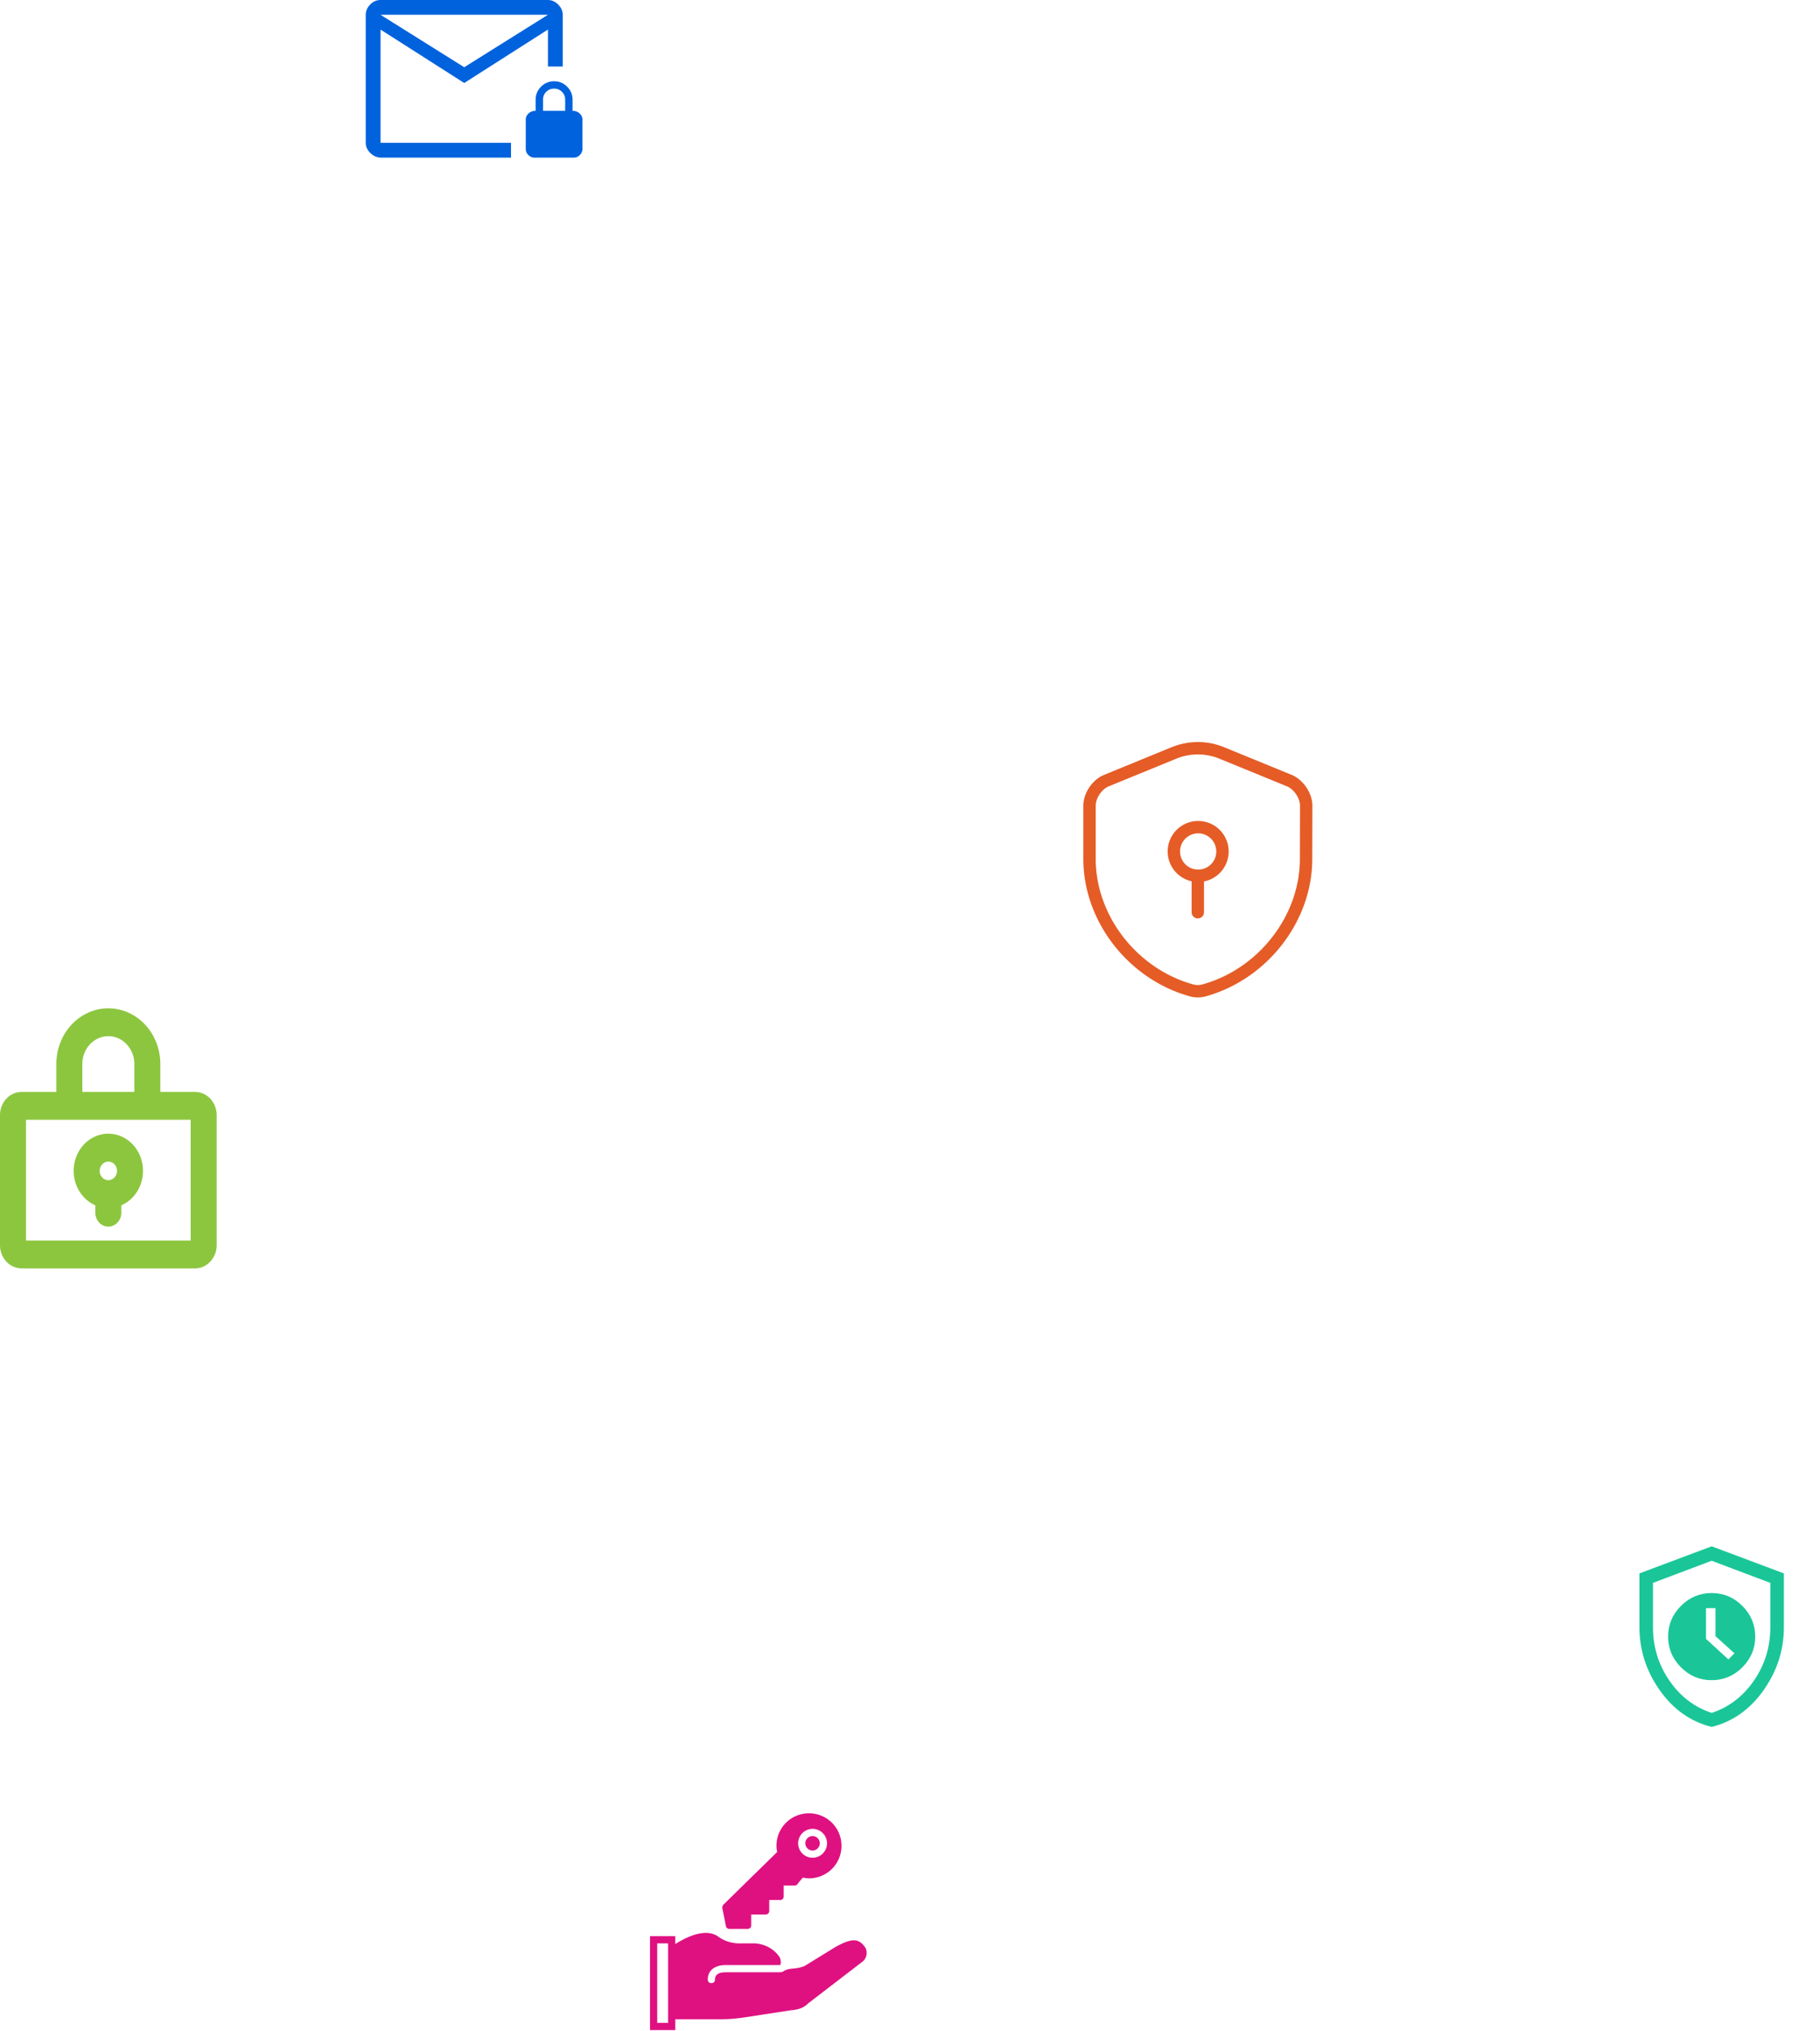 <svg xmlns="http://www.w3.org/2000/svg" width="294" height="328" fill="none" viewBox="0 0 294 328"><path stroke="#E55C26" stroke-linecap="round" stroke-linejoin="round" stroke-width="2" d="M210.98 138.721c0 9.599-6.968 18.59-16.489 21.22a3.84 3.84 0 0 1-2.002 0c-9.52-2.63-16.489-11.621-16.489-21.22v-8.617c0-1.61 1.217-3.436 2.729-4.044l10.933-4.476a10.186 10.186 0 0 1 7.676 0l10.933 4.476c1.492.608 2.729 2.434 2.729 4.044l-.02 8.617Z"/><path stroke="#E55C26" stroke-linecap="round" stroke-linejoin="round" stroke-miterlimit="10" stroke-width="2" d="M193.488 141.43a3.926 3.926 0 1 0 0-7.851 3.926 3.926 0 0 0 0 7.851ZM193.492 141.424v5.889"/><path fill="#1AC698" d="M276.499 271.333c1.92 0 3.573-.692 4.958-2.078 1.385-1.385 2.078-3.038 2.078-4.958 0-1.92-.693-3.573-2.078-4.958-1.385-1.386-3.038-2.079-4.958-2.079-1.92 0-3.573.693-4.959 2.079-1.385 1.385-2.078 3.038-2.078 4.958 0 1.92.693 3.573 2.078 4.958 1.386 1.386 3.039 2.078 4.959 2.078Zm2.698-3.354-3.61-3.317v-4.959h1.531v4.521l3.063 2.771-.984.984Zm-2.698 10.901c-3.403-.85-6.198-2.825-8.386-5.924-2.187-3.099-3.281-6.496-3.281-10.19v-8.677l11.667-4.375 11.666 4.375v8.677c0 3.694-1.093 7.091-3.281 10.19-2.187 3.099-4.983 5.074-8.385 5.924Zm0-2.26c2.795-.924 5.073-2.668 6.836-5.232 1.762-2.564 2.643-5.438 2.643-8.622v-7.146l-9.479-3.573-9.479 3.573v7.146c0 3.184.881 6.058 2.643 8.622 1.762 2.564 4.041 4.308 6.836 5.232Z"/><path fill="#0062DD" d="M61.588 25.454c-.663 0-1.246-.245-1.75-.735s-.756-1.041-.756-1.65V2.385c0-.61.239-1.16.716-1.65S60.832 0 61.468 0h27.046c.61 0 1.16.245 1.65.736.49.49.736 1.04.736 1.65v8.353h-2.386V4.773l-13.523 8.63-13.523-8.63v18.295h21.08v2.386h-20.96ZM74.99 10.858l13.523-8.472H61.468l13.523 8.472Zm11.335 14.596c-.37 0-.696-.139-.974-.417a1.335 1.335 0 0 1-.418-.974V19.29c0-.371.153-.696.458-.975.305-.278.683-.417 1.133-.417v-1.79c0-.82.292-1.523.877-2.107a2.875 2.875 0 0 1 2.108-.876c.82 0 1.523.292 2.106.876.584.584.875 1.287.875 2.107v1.79c.45 0 .829.139 1.134.417.305.279.457.604.457.975v4.773c0 .37-.14.696-.418.974a1.335 1.335 0 0 1-.974.418h-6.364Zm1.392-7.556h3.58V16.11a1.74 1.74 0 0 0-.514-1.276 1.722 1.722 0 0 0-1.272-.517c-.507 0-.932.172-1.277.515a1.727 1.727 0 0 0-.517 1.275v1.79Z"/><path fill="#8CC63F" d="M31.5 176.333h-5.6v-4.5a9.565 9.565 0 0 0-.64-3.444 9.057 9.057 0 0 0-1.82-2.919 8.378 8.378 0 0 0-2.726-1.951 7.906 7.906 0 0 0-3.214-.686 7.906 7.906 0 0 0-3.214.686 8.378 8.378 0 0 0-2.726 1.951 9.057 9.057 0 0 0-1.82 2.919 9.564 9.564 0 0 0-.64 3.444v4.5H3.5a3.394 3.394 0 0 0-2.474 1.1A3.894 3.894 0 0 0 0 180.083v21c.001.995.37 1.948 1.026 2.651a3.389 3.389 0 0 0 2.474 1.099h28a3.389 3.389 0 0 0 2.474-1.099A3.895 3.895 0 0 0 35 201.083v-21a3.894 3.894 0 0 0-1.026-2.65 3.394 3.394 0 0 0-2.474-1.1Zm-18.2-4.5c0-1.193.442-2.338 1.23-3.181.788-.844 1.856-1.319 2.97-1.319s2.182.475 2.97 1.319a4.665 4.665 0 0 1 1.23 3.181v4.5h-8.4v-4.5Zm17.5 28.5H4.2v-19.5h26.6v19.5Zm-13.3-17.25c-1.3 0-2.559.484-3.562 1.37-1.002.885-1.687 2.117-1.935 3.484a6.376 6.376 0 0 0 .575 4.007c.62 1.223 1.617 2.178 2.822 2.7v1.189c0 .597.221 1.17.615 1.591.394.422.928.659 1.485.659s1.091-.237 1.485-.659c.394-.421.615-.994.615-1.591v-1.189c1.205-.522 2.202-1.477 2.822-2.7a6.376 6.376 0 0 0 .575-4.007c-.248-1.367-.933-2.599-1.936-3.484a5.375 5.375 0 0 0-3.561-1.37Zm0 4.5c.277 0 .548.088.778.253.23.165.41.399.515.673.106.275.134.576.08.867a1.537 1.537 0 0 1-.383.768c-.196.21-.445.353-.717.411a1.31 1.31 0 0 1-.809-.086 1.42 1.42 0 0 1-.628-.552 1.58 1.58 0 0 1 .175-1.894 1.36 1.36 0 0 1 .989-.44Z"/><path fill="#DF1181" d="M131.261 296.507a1.17 1.17 0 0 0-1.167 1.166 1.17 1.17 0 0 0 1.167 1.167 1.17 1.17 0 0 0 1.167-1.167 1.17 1.17 0 0 0-1.167-1.166Z"/><path fill="#DF1181" d="M130.68 292.833a5.23 5.23 0 0 0-5.251 5.251c0 .35.058.7.116.991l-8.694 8.517c-.117.117-.175.35-.175.525l.583 2.917a.569.569 0 0 0 .584.466h2.917c.351 0 .584-.233.584-.583v-1.75h2.334c.35 0 .584-.233.584-.583v-1.75h1.75c.35 0 .584-.234.584-.584v-1.75h1.75c.175 0 .35-.058.467-.233 0 0 .467-.583.875-1.05.292.058.642.117.992.117a5.23 5.23 0 0 0 5.252-5.25 5.23 5.23 0 0 0-5.252-5.251Zm.584 7.176a2.34 2.34 0 0 1-2.334-2.334 2.34 2.34 0 0 1 2.334-2.333 2.34 2.34 0 0 1 2.334 2.333 2.34 2.34 0 0 1-2.334 2.334ZM139.72 314.419c-1.05-1.4-2.042-1.458-4.668-.058l-5.019 3.092c-.467.233-1.225.408-2.1.467-.526.058-1.109.175-1.518.525-.175 0-.291.058-.408.058h-8.753c-1.751 0-1.751.875-1.751 1.167 0 .35-.233.583-.583.583s-.584-.233-.584-.583c0-1.459 1.109-2.334 2.918-2.334h8.753c.117 0 .233-.816-.117-1.341-.933-1.342-2.509-2.159-4.201-2.159h-2.276c-1.225 0-2.451-.408-3.326-1.05-2.101-1.575-5.368.117-7.002 1.167v-1.283H105v15.166h4.085v-1.75h7.586c1.167 0 2.392-.116 3.559-.291l7.586-1.167c.292 0 .583-.058.817-.117a3.418 3.418 0 0 0 1.925-.992l8.812-6.766c.7-.584.817-1.634.35-2.334Zm-31.802.292v11.959h-1.751v-12.834h1.751v.875Z"/></svg>